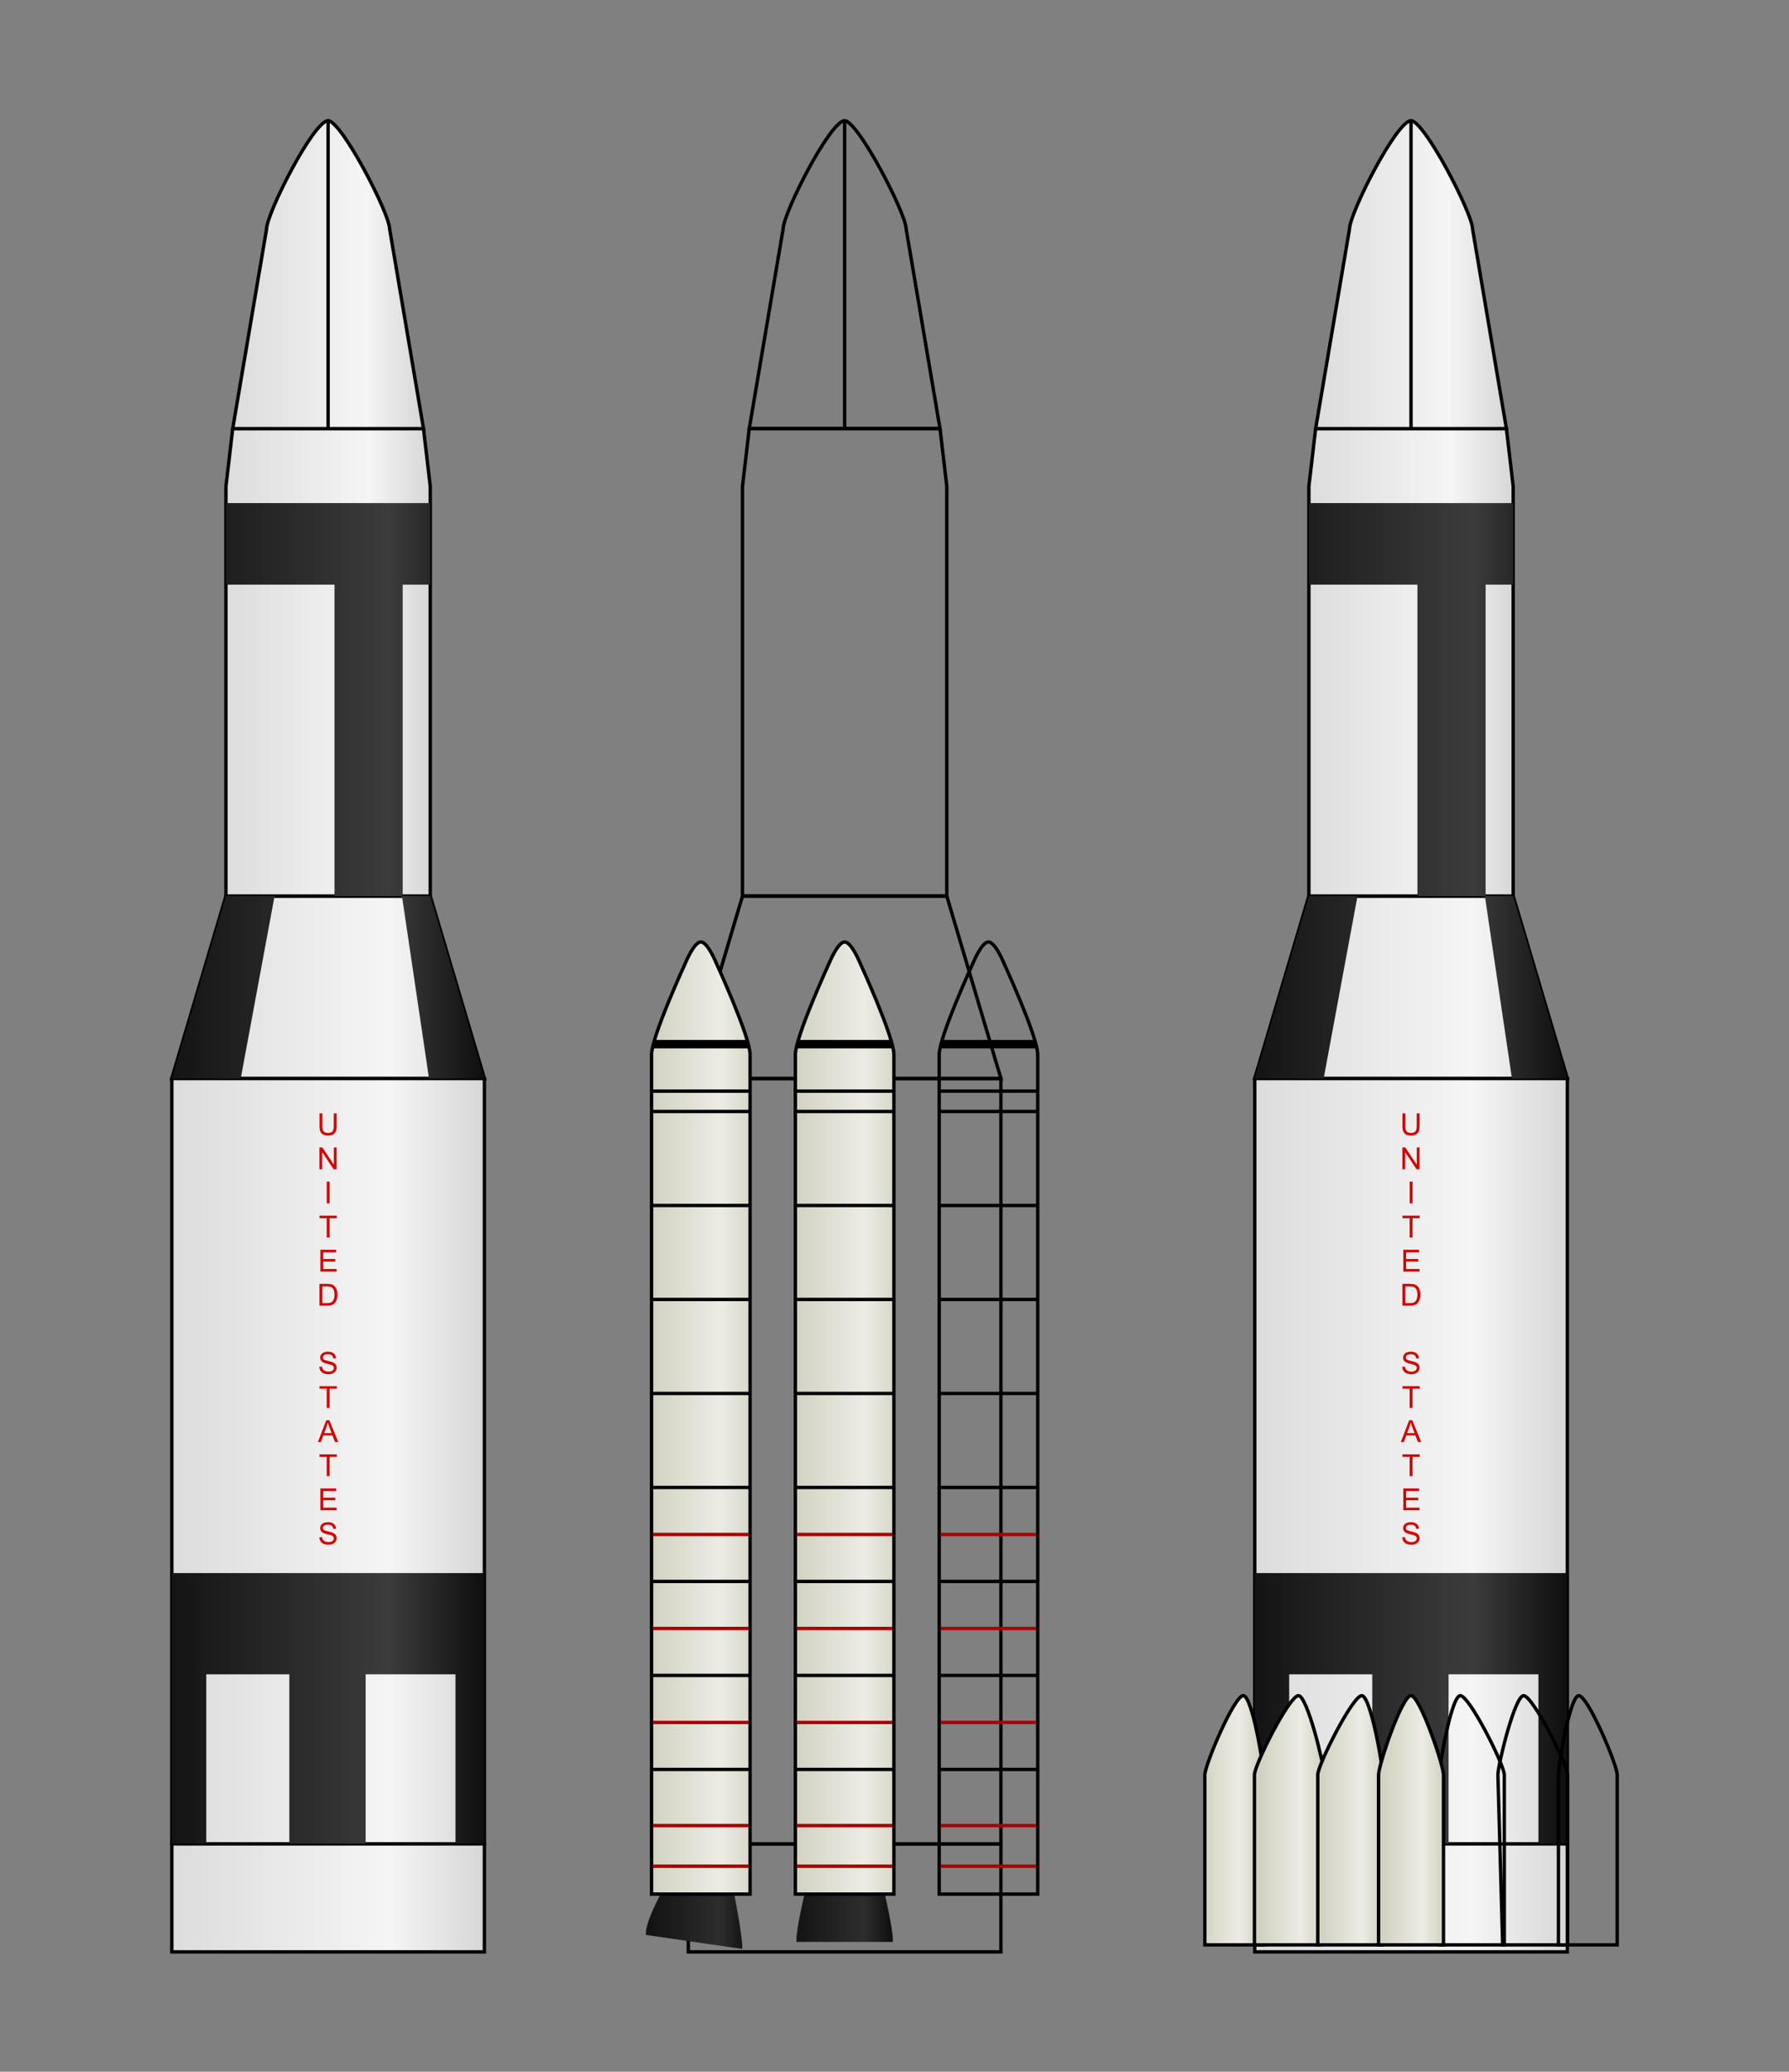 <?xml version="1.0" encoding="UTF-8" standalone="no"?>
<!-- Created with Inkscape (http://www.inkscape.org/) -->
<svg
   xmlns:dc="http://purl.org/dc/elements/1.1/"
   xmlns:cc="http://creativecommons.org/ns#"
   xmlns:rdf="http://www.w3.org/1999/02/22-rdf-syntax-ns#"
   xmlns:svg="http://www.w3.org/2000/svg"
   xmlns="http://www.w3.org/2000/svg"
   xmlns:xlink="http://www.w3.org/1999/xlink"
   xmlns:sodipodi="http://sodipodi.sourceforge.net/DTD/sodipodi-0.dtd"
   xmlns:inkscape="http://www.inkscape.org/namespaces/inkscape"
   width="528.587"
   height="612.026"
   id="svg2"
   sodipodi:version="0.32"
   inkscape:version="0.46"
   version="1.0"
   sodipodi:docname="SII.svg"
   inkscape:output_extension="org.inkscape.output.svg.inkscape">
  <rect width="100%" height="100%" fill="#808080" stroke="none"/>
  <defs
     id="defs4">
    <linearGradient
       id="linearGradient3535">
      <stop
         style="stop-color:#141414;stop-opacity:1;"
         offset="0"
         id="stop3537" />
      <stop
         id="stop3539"
         offset="0.695"
         style="stop-color:#2d2d2d;stop-opacity:1;" />
      <stop
         style="stop-color:#0e0e0e;stop-opacity:1;"
         offset="1"
         id="stop3541" />
    </linearGradient>
    <linearGradient
       id="linearGradient3438">
      <stop
         id="stop3440"
         offset="0"
         style="stop-color:#d1d2c1;stop-opacity:1;" />
      <stop
         style="stop-color:#ecece5;stop-opacity:1;"
         offset="0.695"
         id="stop3442" />
      <stop
         id="stop3444"
         offset="1"
         style="stop-color:#d6d7c8;stop-opacity:1;" />
    </linearGradient>
    <linearGradient
       id="linearGradient3243">
      <stop
         id="stop3245"
         offset="0"
         style="stop-color:#141414;stop-opacity:1;" />
      <stop
         style="stop-color:#3c3c3c;stop-opacity:1;"
         offset="0.695"
         id="stop3247" />
      <stop
         id="stop3249"
         offset="1"
         style="stop-color:#0e0e0e;stop-opacity:1;" />
    </linearGradient>
    <linearGradient
       id="linearGradient3225">
      <stop
         style="stop-color:#dcdcdc;stop-opacity:1;"
         offset="0"
         id="stop3227" />
      <stop
         id="stop3233"
         offset="0.695"
         style="stop-color:#f5f5f5;stop-opacity:1;" />
      <stop
         style="stop-color:#d6d6d6;stop-opacity:1;"
         offset="1"
         id="stop3229" />
    </linearGradient>
    <inkscape:perspective
       sodipodi:type="inkscape:persp3d"
       inkscape:vp_x="0 : 526.18109 : 1"
       inkscape:vp_y="0 : 1000 : 0"
       inkscape:vp_z="744.09448 : 526.18109 : 1"
       inkscape:persp3d-origin="372.04724 : 350.78739 : 1"
       id="perspective10" />
    <inkscape:perspective
       id="perspective2390"
       inkscape:persp3d-origin="372.04724 : 350.78739 : 1"
       inkscape:vp_z="744.09448 : 526.18109 : 1"
       inkscape:vp_y="0 : 1000 : 0"
       inkscape:vp_x="0 : 526.18109 : 1"
       sodipodi:type="inkscape:persp3d" />
    <inkscape:perspective
       id="perspective3417"
       inkscape:persp3d-origin="372.04724 : 350.78739 : 1"
       inkscape:vp_z="744.09448 : 526.18109 : 1"
       inkscape:vp_y="0 : 1000 : 0"
       inkscape:vp_x="0 : 526.18109 : 1"
       sodipodi:type="inkscape:persp3d" />
    <linearGradient
       inkscape:collect="always"
       xlink:href="#linearGradient3535"
       id="linearGradient3756"
       gradientUnits="userSpaceOnUse"
       x1="295.078"
       y1="784.987"
       x2="323.578"
       y2="784.987" />
    <linearGradient
       inkscape:collect="always"
       xlink:href="#linearGradient3535"
       id="linearGradient3758"
       gradientUnits="userSpaceOnUse"
       x1="295.078"
       y1="784.987"
       x2="323.578"
       y2="784.987" />
    <linearGradient
       inkscape:collect="always"
       xlink:href="#linearGradient3438"
       id="linearGradient3760"
       gradientUnits="userSpaceOnUse"
       x1="294.272"
       y1="637.472"
       x2="324.383"
       y2="637.472" />
    <linearGradient
       inkscape:collect="always"
       xlink:href="#linearGradient3225"
       id="linearGradient3904"
       gradientUnits="userSpaceOnUse"
       x1="62.635"
       y1="510.231"
       x2="156"
       y2="510.231" />
    <linearGradient
       inkscape:collect="always"
       xlink:href="#linearGradient3225"
       id="linearGradient3906"
       gradientUnits="userSpaceOnUse"
       x1="78.635"
       y1="414.231"
       x2="140"
       y2="414.231" />
    <linearGradient
       inkscape:collect="always"
       xlink:href="#linearGradient3225"
       id="linearGradient3908"
       gradientUnits="userSpaceOnUse"
       x1="80.635"
       y1="299.708"
       x2="138"
       y2="299.708" />
    <linearGradient
       inkscape:collect="always"
       xlink:href="#linearGradient3225"
       id="linearGradient3910"
       gradientUnits="userSpaceOnUse"
       x1="62.635"
       y1="650.231"
       x2="156"
       y2="650.231" />
    <linearGradient
       inkscape:collect="always"
       xlink:href="#linearGradient3225"
       id="linearGradient3912"
       gradientUnits="userSpaceOnUse"
       x1="62.635"
       y1="779.231"
       x2="156"
       y2="779.231" />
    <linearGradient
       inkscape:collect="always"
       xlink:href="#linearGradient3243"
       id="linearGradient3914"
       gradientUnits="userSpaceOnUse"
       x1="63.135"
       y1="723.231"
       x2="155.5"
       y2="723.231" />
    <linearGradient
       inkscape:collect="always"
       xlink:href="#linearGradient3243"
       id="linearGradient3916"
       gradientUnits="userSpaceOnUse"
       gradientTransform="translate(0,-226)"
       x1="63.135"
       y1="723.231"
       x2="155.5"
       y2="723.231" />
    <linearGradient
       inkscape:collect="always"
       xlink:href="#linearGradient3243"
       id="linearGradient3918"
       gradientUnits="userSpaceOnUse"
       gradientTransform="translate(0,-226)"
       x1="63.135"
       y1="723.231"
       x2="155.5"
       y2="723.231" />
    <linearGradient
       inkscape:collect="always"
       xlink:href="#linearGradient3243"
       id="linearGradient3920"
       gradientUnits="userSpaceOnUse"
       gradientTransform="translate(0,-280)"
       x1="63.135"
       y1="723.231"
       x2="155.5"
       y2="723.231" />
    <linearGradient
       inkscape:collect="always"
       xlink:href="#linearGradient3438"
       id="linearGradient3943"
       x1="366.75"
       y1="756.3"
       x2="383.75"
       y2="756.3"
       gradientUnits="userSpaceOnUse" />
    <linearGradient
       inkscape:collect="always"
       xlink:href="#linearGradient3438"
       id="linearGradient3947"
       gradientUnits="userSpaceOnUse"
       x1="366.75"
       y1="756.3"
       x2="383.75"
       y2="756.3"
       gradientTransform="translate(54.034,0)" />
    <linearGradient
       inkscape:collect="always"
       xlink:href="#linearGradient3438"
       id="linearGradient3951"
       gradientUnits="userSpaceOnUse"
       gradientTransform="translate(18.067,0)"
       x1="366.75"
       y1="756.3"
       x2="383.75"
       y2="756.3" />
    <linearGradient
       inkscape:collect="always"
       xlink:href="#linearGradient3438"
       id="linearGradient3955"
       gradientUnits="userSpaceOnUse"
       gradientTransform="translate(36.067,0)"
       x1="366.75"
       y1="756.3"
       x2="383.75"
       y2="756.3" />
    <linearGradient
       inkscape:collect="always"
       xlink:href="#linearGradient3438"
       id="linearGradient3959"
       gradientUnits="userSpaceOnUse"
       gradientTransform="translate(72.067,0)"
       x1="366.75"
       y1="756.3"
       x2="383.75"
       y2="756.3" />
    <linearGradient
       inkscape:collect="always"
       xlink:href="#linearGradient3438"
       id="linearGradient3963"
       gradientUnits="userSpaceOnUse"
       gradientTransform="translate(90.067,0)"
       x1="366.75"
       y1="756.3"
       x2="383.75"
       y2="756.3" />
    <linearGradient
       inkscape:collect="always"
       xlink:href="#linearGradient3438"
       id="linearGradient3967"
       gradientUnits="userSpaceOnUse"
       gradientTransform="translate(108.067,0)"
       x1="366.75"
       y1="756.3"
       x2="383.75"
       y2="756.3" />
    <linearGradient
       inkscape:collect="always"
       xlink:href="#linearGradient3438"
       id="linearGradient4150"
       gradientUnits="userSpaceOnUse"
       gradientTransform="translate(54.034,0)"
       x1="366.75"
       y1="756.3"
       x2="383.75"
       y2="756.3" />
    <linearGradient
       inkscape:collect="always"
       xlink:href="#linearGradient3438"
       id="linearGradient4164"
       gradientUnits="userSpaceOnUse"
       x1="366.75"
       y1="756.3"
       x2="383.75"
       y2="756.3" />
    <linearGradient
       inkscape:collect="always"
       xlink:href="#linearGradient3438"
       id="linearGradient4166"
       gradientUnits="userSpaceOnUse"
       gradientTransform="translate(18.067,0)"
       x1="366.75"
       y1="756.3"
       x2="383.75"
       y2="756.3" />
    <linearGradient
       inkscape:collect="always"
       xlink:href="#linearGradient3438"
       id="linearGradient4168"
       gradientUnits="userSpaceOnUse"
       gradientTransform="translate(36.067,0)"
       x1="366.75"
       y1="756.3"
       x2="383.75"
       y2="756.3" />
    <linearGradient
       inkscape:collect="always"
       xlink:href="#linearGradient3225"
       id="linearGradient4212"
       gradientUnits="userSpaceOnUse"
       x1="62.635"
       y1="510.231"
       x2="156"
       y2="510.231" />
    <linearGradient
       inkscape:collect="always"
       xlink:href="#linearGradient3225"
       id="linearGradient4214"
       gradientUnits="userSpaceOnUse"
       x1="78.635"
       y1="414.231"
       x2="140"
       y2="414.231" />
    <linearGradient
       inkscape:collect="always"
       xlink:href="#linearGradient3225"
       id="linearGradient4216"
       gradientUnits="userSpaceOnUse"
       x1="80.635"
       y1="299.708"
       x2="138"
       y2="299.708" />
    <linearGradient
       inkscape:collect="always"
       xlink:href="#linearGradient3225"
       id="linearGradient4218"
       gradientUnits="userSpaceOnUse"
       x1="62.635"
       y1="650.231"
       x2="156"
       y2="650.231" />
    <linearGradient
       inkscape:collect="always"
       xlink:href="#linearGradient3225"
       id="linearGradient4220"
       gradientUnits="userSpaceOnUse"
       x1="62.635"
       y1="779.231"
       x2="156"
       y2="779.231" />
    <linearGradient
       inkscape:collect="always"
       xlink:href="#linearGradient3243"
       id="linearGradient4222"
       gradientUnits="userSpaceOnUse"
       x1="63.135"
       y1="723.231"
       x2="155.5"
       y2="723.231" />
    <linearGradient
       inkscape:collect="always"
       xlink:href="#linearGradient3243"
       id="linearGradient4224"
       gradientUnits="userSpaceOnUse"
       gradientTransform="translate(0,-226)"
       x1="63.135"
       y1="723.231"
       x2="155.5"
       y2="723.231" />
    <linearGradient
       inkscape:collect="always"
       xlink:href="#linearGradient3243"
       id="linearGradient4226"
       gradientUnits="userSpaceOnUse"
       gradientTransform="translate(0,-226)"
       x1="63.135"
       y1="723.231"
       x2="155.5"
       y2="723.231" />
    <linearGradient
       inkscape:collect="always"
       xlink:href="#linearGradient3243"
       id="linearGradient4228"
       gradientUnits="userSpaceOnUse"
       gradientTransform="translate(0,-280)"
       x1="63.135"
       y1="723.231"
       x2="155.5"
       y2="723.231" />
    <linearGradient
       inkscape:collect="always"
       xlink:href="#linearGradient3438"
       id="linearGradient4236"
       gradientUnits="userSpaceOnUse"
       gradientTransform="translate(54.034,0)"
       x1="366.75"
       y1="756.3"
       x2="383.75"
       y2="756.3" />
    <linearGradient
       inkscape:collect="always"
       xlink:href="#linearGradient3225"
       id="linearGradient4250"
       gradientUnits="userSpaceOnUse"
       x1="62.635"
       y1="510.231"
       x2="156"
       y2="510.231" />
    <linearGradient
       inkscape:collect="always"
       xlink:href="#linearGradient3225"
       id="linearGradient4252"
       gradientUnits="userSpaceOnUse"
       x1="78.635"
       y1="414.231"
       x2="140"
       y2="414.231" />
    <linearGradient
       inkscape:collect="always"
       xlink:href="#linearGradient3225"
       id="linearGradient4254"
       gradientUnits="userSpaceOnUse"
       x1="80.635"
       y1="299.708"
       x2="138"
       y2="299.708" />
    <linearGradient
       inkscape:collect="always"
       xlink:href="#linearGradient3225"
       id="linearGradient4256"
       gradientUnits="userSpaceOnUse"
       x1="62.635"
       y1="650.231"
       x2="156"
       y2="650.231" />
    <linearGradient
       inkscape:collect="always"
       xlink:href="#linearGradient3225"
       id="linearGradient4258"
       gradientUnits="userSpaceOnUse"
       x1="62.635"
       y1="779.231"
       x2="156"
       y2="779.231" />
    <linearGradient
       inkscape:collect="always"
       xlink:href="#linearGradient3243"
       id="linearGradient4260"
       gradientUnits="userSpaceOnUse"
       x1="63.135"
       y1="723.231"
       x2="155.5"
       y2="723.231" />
    <linearGradient
       inkscape:collect="always"
       xlink:href="#linearGradient3243"
       id="linearGradient4262"
       gradientUnits="userSpaceOnUse"
       gradientTransform="translate(0,-226)"
       x1="63.135"
       y1="723.231"
       x2="155.5"
       y2="723.231" />
    <linearGradient
       inkscape:collect="always"
       xlink:href="#linearGradient3243"
       id="linearGradient4264"
       gradientUnits="userSpaceOnUse"
       gradientTransform="translate(0,-226)"
       x1="63.135"
       y1="723.231"
       x2="155.5"
       y2="723.231" />
    <linearGradient
       inkscape:collect="always"
       xlink:href="#linearGradient3243"
       id="linearGradient4266"
       gradientUnits="userSpaceOnUse"
       gradientTransform="translate(0,-280)"
       x1="63.135"
       y1="723.231"
       x2="155.5"
       y2="723.231" />
    <linearGradient
       inkscape:collect="always"
       xlink:href="#linearGradient3535"
       id="linearGradient4268"
       gradientUnits="userSpaceOnUse"
       x1="295.078"
       y1="784.987"
       x2="323.578"
       y2="784.987" />
    <linearGradient
       inkscape:collect="always"
       xlink:href="#linearGradient3535"
       id="linearGradient4270"
       gradientUnits="userSpaceOnUse"
       x1="295.078"
       y1="784.987"
       x2="323.578"
       y2="784.987" />
    <linearGradient
       inkscape:collect="always"
       xlink:href="#linearGradient3438"
       id="linearGradient4272"
       gradientUnits="userSpaceOnUse"
       x1="294.272"
       y1="637.472"
       x2="324.383"
       y2="637.472" />
    <linearGradient
       inkscape:collect="always"
       xlink:href="#linearGradient3438"
       id="linearGradient4274"
       gradientUnits="userSpaceOnUse"
       x1="366.75"
       y1="756.3"
       x2="383.75"
       y2="756.3" />
    <linearGradient
       inkscape:collect="always"
       xlink:href="#linearGradient3438"
       id="linearGradient4276"
       gradientUnits="userSpaceOnUse"
       gradientTransform="translate(18.067,0)"
       x1="366.75"
       y1="756.3"
       x2="383.75"
       y2="756.3" />
    <linearGradient
       inkscape:collect="always"
       xlink:href="#linearGradient3438"
       id="linearGradient4278"
       gradientUnits="userSpaceOnUse"
       gradientTransform="translate(36.067,0)"
       x1="366.75"
       y1="756.3"
       x2="383.75"
       y2="756.3" />
    <linearGradient
       inkscape:collect="always"
       xlink:href="#linearGradient3535"
       id="linearGradient4397"
       gradientUnits="userSpaceOnUse"
       x1="295.078"
       y1="784.987"
       x2="323.578"
       y2="784.987" />
    <linearGradient
       inkscape:collect="always"
       xlink:href="#linearGradient3535"
       id="linearGradient4399"
       gradientUnits="userSpaceOnUse"
       x1="295.078"
       y1="784.987"
       x2="323.578"
       y2="784.987" />
    <linearGradient
       inkscape:collect="always"
       xlink:href="#linearGradient3438"
       id="linearGradient4401"
       gradientUnits="userSpaceOnUse"
       x1="294.272"
       y1="637.472"
       x2="324.383"
       y2="637.472" />
    <linearGradient
       inkscape:collect="always"
       xlink:href="#linearGradient3225"
       id="linearGradient4409"
       gradientUnits="userSpaceOnUse"
       x1="62.635"
       y1="510.231"
       x2="156"
       y2="510.231" />
    <linearGradient
       inkscape:collect="always"
       xlink:href="#linearGradient3225"
       id="linearGradient4411"
       gradientUnits="userSpaceOnUse"
       x1="78.635"
       y1="414.231"
       x2="140"
       y2="414.231" />
    <linearGradient
       inkscape:collect="always"
       xlink:href="#linearGradient3225"
       id="linearGradient4413"
       gradientUnits="userSpaceOnUse"
       x1="80.635"
       y1="299.708"
       x2="138"
       y2="299.708" />
    <linearGradient
       inkscape:collect="always"
       xlink:href="#linearGradient3225"
       id="linearGradient4415"
       gradientUnits="userSpaceOnUse"
       x1="62.635"
       y1="650.231"
       x2="156"
       y2="650.231" />
    <linearGradient
       inkscape:collect="always"
       xlink:href="#linearGradient3225"
       id="linearGradient4417"
       gradientUnits="userSpaceOnUse"
       x1="62.635"
       y1="779.231"
       x2="156"
       y2="779.231" />
    <linearGradient
       inkscape:collect="always"
       xlink:href="#linearGradient3243"
       id="linearGradient4419"
       gradientUnits="userSpaceOnUse"
       x1="63.135"
       y1="723.231"
       x2="155.5"
       y2="723.231" />
    <linearGradient
       inkscape:collect="always"
       xlink:href="#linearGradient3243"
       id="linearGradient4421"
       gradientUnits="userSpaceOnUse"
       gradientTransform="translate(0,-226)"
       x1="63.135"
       y1="723.231"
       x2="155.5"
       y2="723.231" />
    <linearGradient
       inkscape:collect="always"
       xlink:href="#linearGradient3243"
       id="linearGradient4423"
       gradientUnits="userSpaceOnUse"
       gradientTransform="translate(0,-226)"
       x1="63.135"
       y1="723.231"
       x2="155.5"
       y2="723.231" />
    <linearGradient
       inkscape:collect="always"
       xlink:href="#linearGradient3243"
       id="linearGradient4425"
       gradientUnits="userSpaceOnUse"
       gradientTransform="translate(0,-280)"
       x1="63.135"
       y1="723.231"
       x2="155.5"
       y2="723.231" />
    <linearGradient
       inkscape:collect="always"
       xlink:href="#linearGradient3438"
       id="linearGradient4433"
       gradientUnits="userSpaceOnUse"
       gradientTransform="translate(54.034,0)"
       x1="366.75"
       y1="756.3"
       x2="383.75"
       y2="756.3" />
    <linearGradient
       inkscape:collect="always"
       xlink:href="#linearGradient3225"
       id="linearGradient4465"
       gradientUnits="userSpaceOnUse"
       x1="62.635"
       y1="510.231"
       x2="156"
       y2="510.231" />
    <linearGradient
       inkscape:collect="always"
       xlink:href="#linearGradient3225"
       id="linearGradient4467"
       gradientUnits="userSpaceOnUse"
       x1="78.635"
       y1="414.231"
       x2="140"
       y2="414.231" />
    <linearGradient
       inkscape:collect="always"
       xlink:href="#linearGradient3225"
       id="linearGradient4469"
       gradientUnits="userSpaceOnUse"
       x1="80.635"
       y1="299.708"
       x2="138"
       y2="299.708" />
    <linearGradient
       inkscape:collect="always"
       xlink:href="#linearGradient3225"
       id="linearGradient4471"
       gradientUnits="userSpaceOnUse"
       x1="62.635"
       y1="650.231"
       x2="156"
       y2="650.231" />
    <linearGradient
       inkscape:collect="always"
       xlink:href="#linearGradient3225"
       id="linearGradient4473"
       gradientUnits="userSpaceOnUse"
       x1="62.635"
       y1="779.231"
       x2="156"
       y2="779.231" />
    <linearGradient
       inkscape:collect="always"
       xlink:href="#linearGradient3243"
       id="linearGradient4475"
       gradientUnits="userSpaceOnUse"
       x1="63.135"
       y1="723.231"
       x2="155.5"
       y2="723.231" />
    <linearGradient
       inkscape:collect="always"
       xlink:href="#linearGradient3243"
       id="linearGradient4477"
       gradientUnits="userSpaceOnUse"
       gradientTransform="translate(0,-226)"
       x1="63.135"
       y1="723.231"
       x2="155.5"
       y2="723.231" />
    <linearGradient
       inkscape:collect="always"
       xlink:href="#linearGradient3243"
       id="linearGradient4479"
       gradientUnits="userSpaceOnUse"
       gradientTransform="translate(0,-226)"
       x1="63.135"
       y1="723.231"
       x2="155.5"
       y2="723.231" />
    <linearGradient
       inkscape:collect="always"
       xlink:href="#linearGradient3243"
       id="linearGradient4481"
       gradientUnits="userSpaceOnUse"
       gradientTransform="translate(0,-280)"
       x1="63.135"
       y1="723.231"
       x2="155.5"
       y2="723.231" />
    <linearGradient
       inkscape:collect="always"
       xlink:href="#linearGradient3535"
       id="linearGradient4483"
       gradientUnits="userSpaceOnUse"
       x1="295.078"
       y1="784.987"
       x2="323.578"
       y2="784.987" />
    <linearGradient
       inkscape:collect="always"
       xlink:href="#linearGradient3535"
       id="linearGradient4485"
       gradientUnits="userSpaceOnUse"
       x1="295.078"
       y1="784.987"
       x2="323.578"
       y2="784.987" />
    <linearGradient
       inkscape:collect="always"
       xlink:href="#linearGradient3438"
       id="linearGradient4487"
       gradientUnits="userSpaceOnUse"
       x1="294.272"
       y1="637.472"
       x2="324.383"
       y2="637.472" />
    <linearGradient
       inkscape:collect="always"
       xlink:href="#linearGradient3438"
       id="linearGradient4489"
       gradientUnits="userSpaceOnUse"
       x1="366.75"
       y1="756.3"
       x2="383.75"
       y2="756.3" />
    <linearGradient
       inkscape:collect="always"
       xlink:href="#linearGradient3438"
       id="linearGradient4491"
       gradientUnits="userSpaceOnUse"
       gradientTransform="translate(18.067,0)"
       x1="366.75"
       y1="756.3"
       x2="383.75"
       y2="756.3" />
    <linearGradient
       inkscape:collect="always"
       xlink:href="#linearGradient3438"
       id="linearGradient4493"
       gradientUnits="userSpaceOnUse"
       gradientTransform="translate(36.067,0)"
       x1="366.75"
       y1="756.3"
       x2="383.75"
       y2="756.3" />
  </defs>
  <sodipodi:namedview
     id="base"
     pagecolor="#ffffff"
     bordercolor="#666666"
     borderopacity="1.0"
     gridtolerance="10000"
     guidetolerance="10"
     objecttolerance="10"
     inkscape:pageopacity="0.0"
     inkscape:pageshadow="2"
     inkscape:zoom="0.70710678"
     inkscape:cx="367.49542"
     inkscape:cy="560.38531"
     inkscape:document-units="px"
     inkscape:current-layer="layer1"
     showgrid="false"
     inkscape:window-width="1280"
     inkscape:window-height="998"
     inkscape:window-x="-4"
     inkscape:window-y="-4"
     showguides="true"
     inkscape:guide-bbox="true" />
  <g
     inkscape:label="Layer 1"
     inkscape:groupmode="layer"
     id="layer1"
     transform="translate(-10.064,-225.211)">
    <g
       id="g4282"
       transform="translate(-2.31,6.648)">
      <g
         transform="translate(-1.0715332e-6,0)"
         id="g3384">
        <path
           id="path2405"
           style="opacity:1;fill:url(#linearGradient4465);fill-opacity:1;fill-rule:nonzero;stroke:#000000;stroke-width:1;stroke-linecap:butt;stroke-linejoin:miter;marker:none;marker-start:none;marker-mid:none;marker-end:none;stroke-miterlimit:4;stroke-dasharray:none;stroke-dashoffset:0;stroke-opacity:1;visibility:visible;display:inline;overflow:visible;enable-background:accumulate"
           d="M 79.135,483.278 L 139.5,483.278 L 155.5,537.184 L 63.135,537.184 L 79.135,483.278 z"
           sodipodi:nodetypes="ccccc" />
        <path
           sodipodi:nodetypes="ccccccc"
           d="M 79.135,483.278 L 139.5,483.278 L 139.5,362.231 L 137.5,345.184 L 81.135,345.184 L 79.135,362.231 L 79.135,483.278 z"
           style="opacity:1;fill:url(#linearGradient4467);fill-opacity:1;fill-rule:nonzero;stroke:#000000;stroke-width:1;stroke-linecap:butt;stroke-linejoin:miter;marker:none;marker-start:none;marker-mid:none;marker-end:none;stroke-miterlimit:4;stroke-dasharray:none;stroke-dashoffset:0;stroke-opacity:1;visibility:visible;display:inline;overflow:visible;enable-background:accumulate"
           id="path2407" />
        <path
           id="path2431"
           style="opacity:1;fill:url(#linearGradient4469);fill-opacity:1;fill-rule:nonzero;stroke:#000000;stroke-width:1;stroke-linecap:butt;stroke-linejoin:miter;marker:none;marker-start:none;marker-mid:none;marker-end:none;stroke-miterlimit:4;stroke-dasharray:none;stroke-dashoffset:0;stroke-opacity:1;visibility:visible;display:inline;overflow:visible;enable-background:accumulate"
           d="M 127.5,286.231 L 137.5,345.184 L 81.135,345.184 L 91.135,286.231 C 91.135,281.634 105.043,254.231 109.317,254.231 C 113.234,254.231 127.5,281.648 127.5,286.231 z"
           sodipodi:nodetypes="cccczc" />
        <path
           id="path2437"
           style="opacity:1;fill:url(#linearGradient4471);fill-opacity:1;fill-rule:nonzero;stroke:#000000;stroke-width:1;stroke-linecap:butt;stroke-linejoin:miter;marker:none;marker-start:none;marker-mid:none;marker-end:none;stroke-miterlimit:4;stroke-dasharray:none;stroke-dashoffset:0;stroke-opacity:1;visibility:visible;display:inline;overflow:visible;enable-background:accumulate"
           d="M 63.135,763.278 L 155.5,763.278 L 155.5,537.184 L 63.135,537.184 L 63.135,763.278 z"
           sodipodi:nodetypes="ccccc" />
        <path
           sodipodi:nodetypes="ccccc"
           d="M 63.135,763.278 L 155.5,763.278 L 155.5,795.184 L 63.135,795.184 L 63.135,763.278 z"
           style="opacity:1;fill:url(#linearGradient4473);fill-opacity:1;fill-rule:nonzero;stroke:#000000;stroke-width:1;stroke-linecap:butt;stroke-linejoin:miter;marker:none;marker-start:none;marker-mid:none;marker-end:none;stroke-miterlimit:4;stroke-dasharray:none;stroke-dashoffset:0;stroke-opacity:1;visibility:visible;display:inline;overflow:visible;enable-background:accumulate"
           id="path2439" />
        <path
           id="path2443"
           style="opacity:1;fill:url(#linearGradient4475);fill-opacity:1;fill-rule:nonzero;stroke:none;stroke-width:0;stroke-linecap:butt;stroke-linejoin:miter;marker:none;marker-start:none;marker-mid:none;marker-end:none;stroke-miterlimit:4;stroke-dasharray:none;stroke-dashoffset:0;stroke-opacity:0.733;visibility:visible;display:inline;overflow:visible;enable-background:accumulate"
           d="M 63.135,683.278 L 155.5,683.278 L 155.5,763.184 L 146.954,763.184 L 146.954,713.184 L 120.409,713.184 L 120.409,763.184 L 97.863,763.184 L 97.863,713.184 L 73.317,713.184 L 73.317,763.184 L 63.135,763.184 L 63.135,683.278 z"
           sodipodi:nodetypes="ccccccccccccc" />
        <path
           style="opacity:1;fill:none;fill-opacity:0.703;fill-rule:nonzero;stroke:#000000;stroke-width:1;stroke-linecap:butt;stroke-linejoin:miter;marker:none;marker-start:none;marker-mid:none;marker-end:none;stroke-miterlimit:4;stroke-dasharray:none;stroke-dashoffset:0;stroke-opacity:1;visibility:visible;display:inline;overflow:visible;enable-background:accumulate"
           d="M 109.317,253.969 L 109.317,345.219"
           id="path3275" />
        <path
           sodipodi:nodetypes="ccccc"
           d="M 131.135,483.278 L 139.5,483.278 L 155.5,537.184 L 139.135,537.184 L 131.135,483.278 z"
           style="opacity:1;fill:url(#linearGradient4477);fill-opacity:1;fill-rule:nonzero;stroke:none;stroke-width:0;stroke-linecap:butt;stroke-linejoin:miter;marker:none;marker-start:none;marker-mid:none;marker-end:none;stroke-miterlimit:4;stroke-dasharray:none;stroke-dashoffset:0;stroke-opacity:0.733;visibility:visible;display:inline;overflow:visible;enable-background:accumulate"
           id="path3277" />
        <path
           id="path3281"
           style="opacity:1;fill:url(#linearGradient4479);fill-opacity:1;fill-rule:nonzero;stroke:none;stroke-width:0;stroke-linecap:butt;stroke-linejoin:miter;marker:none;marker-start:none;marker-mid:none;marker-end:none;stroke-miterlimit:4;stroke-dasharray:none;stroke-dashoffset:0;stroke-opacity:0.733;visibility:visible;display:inline;overflow:visible;enable-background:accumulate"
           d="M 79.135,483.278 L 93.5,483.278 L 83.5,537.184 L 63.135,537.184 L 79.135,483.278 z"
           sodipodi:nodetypes="ccccc" />
        <path
           sodipodi:nodetypes="ccccccccc"
           d="M 79.135,391.278 L 111.208,391.278 L 111.208,483.278 L 131.354,483.278 L 131.354,391.278 L 139.5,391.278 L 139.5,367.184 L 79.135,367.184 L 79.135,391.278 z"
           style="opacity:1;fill:url(#linearGradient4481);fill-opacity:1;fill-rule:nonzero;stroke:none;stroke-width:0;stroke-linecap:butt;stroke-linejoin:miter;marker:none;marker-start:none;marker-mid:none;marker-end:none;stroke-miterlimit:4;stroke-dasharray:none;stroke-dashoffset:0;stroke-opacity:0.733;visibility:visible;display:inline;overflow:visible;enable-background:accumulate"
           id="path3285" />
        <path
           style="font-size:9px;font-style:normal;font-weight:normal;writing-mode:tb-rl;fill:#d40000;fill-opacity:1;stroke:none;stroke-width:1px;stroke-linecap:butt;stroke-linejoin:miter;stroke-opacity:1;font-family:Arial;-inkscape-font-specification:Arial"
           d="M 106.72,672.716 L 107.524,672.646 C 107.562,672.968 107.651,673.233 107.79,673.439 C 107.929,673.646 108.145,673.813 108.438,673.94 C 108.731,674.068 109.061,674.131 109.427,674.131 C 109.752,674.131 110.039,674.083 110.288,673.986 C 110.537,673.89 110.723,673.757 110.844,673.588 C 110.966,673.42 111.027,673.236 111.027,673.037 C 111.027,672.835 110.968,672.658 110.851,672.507 C 110.734,672.357 110.54,672.23 110.271,672.127 C 110.098,672.06 109.716,671.955 109.124,671.813 C 108.532,671.671 108.118,671.537 107.88,671.411 C 107.573,671.25 107.343,671.05 107.193,670.811 C 107.042,670.572 106.966,670.305 106.966,670.009 C 106.966,669.684 107.058,669.38 107.243,669.097 C 107.428,668.815 107.697,668.6 108.052,668.453 C 108.406,668.307 108.8,668.234 109.234,668.234 C 109.711,668.234 110.132,668.311 110.497,668.464 C 110.862,668.618 111.142,668.845 111.339,669.143 C 111.535,669.442 111.641,669.781 111.655,670.159 L 110.838,670.22 C 110.794,669.813 110.645,669.505 110.392,669.297 C 110.138,669.089 109.764,668.985 109.269,668.985 C 108.753,668.985 108.378,669.08 108.142,669.269 C 107.906,669.458 107.788,669.685 107.788,669.952 C 107.788,670.183 107.871,670.374 108.038,670.523 C 108.203,670.673 108.631,670.826 109.324,670.983 C 110.017,671.139 110.492,671.276 110.75,671.393 C 111.125,671.566 111.402,671.785 111.58,672.05 C 111.759,672.316 111.849,672.621 111.849,672.967 C 111.849,673.309 111.75,673.632 111.554,673.936 C 111.358,674.239 111.076,674.475 110.708,674.643 C 110.34,674.812 109.927,674.896 109.467,674.896 C 108.884,674.896 108.395,674.811 108.001,674.641 C 107.607,674.471 107.298,674.215 107.074,673.874 C 106.85,673.533 106.732,673.147 106.72,672.716 L 106.72,672.716 z"
           id="path3336"
           sodipodi:nodetypes="ccsssssssssssssssssccsssssssssssssscc" />
        <path
           id="path3338"
           d="M 107.028,664.714 L 107.028,658.271 L 111.686,658.271 L 111.686,659.032 L 107.88,659.032 L 107.88,661.005 L 111.444,661.005 L 111.444,661.761 L 107.88,661.761 L 107.88,663.953 L 111.835,663.953 L 111.835,664.714 L 107.028,664.714 z"
           style="font-size:9px;font-style:normal;font-weight:normal;writing-mode:tb-rl;fill:#d40000;fill-opacity:1;stroke:none;stroke-width:1px;stroke-linecap:butt;stroke-linejoin:miter;stroke-opacity:1;font-family:Arial;-inkscape-font-specification:Arial"
           sodipodi:nodetypes="ccccccccccccc" />
        <path
           style="font-size:9px;font-style:normal;font-weight:normal;writing-mode:tb-rl;fill:#d40000;fill-opacity:1;stroke:none;stroke-width:1px;stroke-linecap:butt;stroke-linejoin:miter;stroke-opacity:1;font-family:Arial;-inkscape-font-specification:Arial"
           d="M 108.904,654.641 L 108.904,648.959 L 106.782,648.959 L 106.782,648.199 L 111.888,648.199 L 111.888,648.959 L 109.757,648.959 L 109.757,654.641 L 108.904,654.641 z"
           id="path3340"
           sodipodi:nodetypes="ccccccccc" />
        <path
           id="path3342"
           d="M 106.303,644.569 L 108.777,638.127 L 109.695,638.127 L 112.332,644.569 L 111.361,644.569 L 110.609,642.618 L 107.915,642.618 L 107.208,644.569 L 106.303,644.569 z M 108.162,641.924 L 110.346,641.924 L 109.673,640.14 C 109.468,639.598 109.316,639.152 109.216,638.804 C 109.134,639.217 109.018,639.627 108.869,640.034 L 108.162,641.924 z"
           style="font-size:9px;font-style:normal;font-weight:normal;writing-mode:tb-rl;fill:#d40000;fill-opacity:1;stroke:none;stroke-width:1px;stroke-linecap:butt;stroke-linejoin:miter;stroke-opacity:1;font-family:Arial;-inkscape-font-specification:Arial"
           sodipodi:nodetypes="ccccccccccccccc" />
        <path
           style="font-size:9px;font-style:normal;font-weight:normal;writing-mode:tb-rl;fill:#d40000;fill-opacity:1;stroke:none;stroke-width:1px;stroke-linecap:butt;stroke-linejoin:miter;stroke-opacity:1;font-family:Arial;-inkscape-font-specification:Arial"
           d="M 108.904,634.497 L 108.904,628.815 L 106.782,628.815 L 106.782,628.055 L 111.888,628.055 L 111.888,628.815 L 109.757,628.815 L 109.757,634.497 L 108.904,634.497 z"
           id="path3344"
           sodipodi:nodetypes="ccccccccc" />
        <path
           id="path3346"
           d="M 106.72,622.355 L 107.524,622.285 C 107.562,622.607 107.651,622.871 107.79,623.078 C 107.929,623.284 108.145,623.451 108.438,623.579 C 108.731,623.706 109.061,623.77 109.427,623.77 C 109.752,623.77 110.039,623.722 110.288,623.625 C 110.537,623.528 110.723,623.396 110.844,623.227 C 110.966,623.059 111.027,622.875 111.027,622.676 C 111.027,622.474 110.968,622.297 110.851,622.146 C 110.734,621.995 110.54,621.869 110.271,621.766 C 110.098,621.699 109.716,621.594 109.124,621.452 C 108.532,621.31 108.118,621.176 107.88,621.05 C 107.573,620.889 107.343,620.689 107.193,620.45 C 107.042,620.211 106.966,619.944 106.966,619.648 C 106.966,619.323 107.058,619.019 107.243,618.736 C 107.428,618.453 107.697,618.239 108.052,618.092 C 108.406,617.946 108.8,617.872 109.234,617.872 C 109.711,617.872 110.132,617.949 110.497,618.103 C 110.862,618.257 111.142,618.483 111.339,618.782 C 111.535,619.081 111.641,619.419 111.655,619.797 L 110.838,619.859 C 110.794,619.452 110.645,619.144 110.392,618.936 C 110.138,618.728 109.764,618.624 109.269,618.624 C 108.753,618.624 108.378,618.718 108.142,618.907 C 107.906,619.096 107.788,619.324 107.788,619.591 C 107.788,619.822 107.871,620.013 108.038,620.162 C 108.203,620.311 108.631,620.464 109.324,620.621 C 110.017,620.778 110.492,620.915 110.75,621.032 C 111.125,621.205 111.402,621.424 111.58,621.689 C 111.759,621.954 111.849,622.26 111.849,622.605 C 111.849,622.948 111.75,623.271 111.554,623.574 C 111.358,623.878 111.076,624.113 110.708,624.282 C 110.34,624.45 109.927,624.535 109.467,624.535 C 108.884,624.535 108.395,624.45 108.001,624.28 C 107.607,624.11 107.298,623.854 107.074,623.513 C 106.85,623.172 106.732,622.786 106.72,622.355 L 106.72,622.355 z"
           style="font-size:9px;font-style:normal;font-weight:normal;writing-mode:tb-rl;fill:#d40000;fill-opacity:1;stroke:none;stroke-width:1px;stroke-linecap:butt;stroke-linejoin:miter;stroke-opacity:1;font-family:Arial;-inkscape-font-specification:Arial"
           sodipodi:nodetypes="ccsssssssssssssssssccsssssssssssssscc" />
        <path
           style="font-size:9px;font-style:normal;font-weight:normal;writing-mode:tb-rl;fill:#d40000;fill-opacity:1;stroke:none;stroke-width:1px;stroke-linecap:butt;stroke-linejoin:miter;stroke-opacity:1;font-family:Arial;-inkscape-font-specification:Arial"
           d="M 106.764,604.28 L 106.764,597.838 L 108.983,597.838 C 109.484,597.838 109.867,597.869 110.13,597.93 C 110.499,598.015 110.814,598.169 111.075,598.391 C 111.415,598.679 111.669,599.046 111.838,599.492 C 112.006,599.939 112.09,600.45 112.09,601.024 C 112.09,601.513 112.033,601.947 111.919,602.325 C 111.805,602.703 111.658,603.015 111.479,603.263 C 111.301,603.51 111.105,603.705 110.893,603.847 C 110.68,603.989 110.424,604.097 110.124,604.17 C 109.823,604.244 109.478,604.28 109.089,604.28 L 106.764,604.28 z M 107.617,603.52 L 108.992,603.52 C 109.417,603.52 109.75,603.48 109.992,603.401 C 110.234,603.322 110.426,603.211 110.57,603.067 C 110.772,602.865 110.929,602.593 111.042,602.252 C 111.155,601.911 111.211,601.497 111.211,601.011 C 111.211,600.337 111.101,599.819 110.88,599.457 C 110.658,599.095 110.39,598.853 110.073,598.73 C 109.845,598.642 109.477,598.598 108.97,598.598 L 107.617,598.598 L 107.617,603.52 z"
           id="path3348"
           sodipodi:nodetypes="cccssssssssccccssssssccc" />
        <path
           id="path3350"
           d="M 107.028,594.208 L 107.028,587.765 L 111.686,587.765 L 111.686,588.526 L 107.88,588.526 L 107.88,590.499 L 111.444,590.499 L 111.444,591.255 L 107.88,591.255 L 107.88,593.448 L 111.835,593.448 L 111.835,594.208 L 107.028,594.208 z"
           style="font-size:9px;font-style:normal;font-weight:normal;writing-mode:tb-rl;fill:#d40000;fill-opacity:1;stroke:none;stroke-width:1px;stroke-linecap:butt;stroke-linejoin:miter;stroke-opacity:1;font-family:Arial;-inkscape-font-specification:Arial"
           sodipodi:nodetypes="ccccccccccccc" />
        <path
           style="font-size:9px;font-style:normal;font-weight:normal;writing-mode:tb-rl;fill:#d40000;fill-opacity:1;stroke:none;stroke-width:1px;stroke-linecap:butt;stroke-linejoin:miter;stroke-opacity:1;font-family:Arial;-inkscape-font-specification:Arial"
           d="M 108.904,584.136 L 108.904,578.453 L 106.782,578.453 L 106.782,577.693 L 111.888,577.693 L 111.888,578.453 L 109.757,578.453 L 109.757,584.136 L 108.904,584.136 z"
           id="path3352"
           sodipodi:nodetypes="ccccccccc" />
        <path
           id="path3354"
           d="M 108.913,574.063 L 108.913,567.621 L 109.766,567.621 L 109.766,574.063 L 108.913,574.063 z"
           style="font-size:9px;font-style:normal;font-weight:normal;writing-mode:tb-rl;fill:#d40000;fill-opacity:1;stroke:none;stroke-width:1px;stroke-linecap:butt;stroke-linejoin:miter;stroke-opacity:1;font-family:Arial;-inkscape-font-specification:Arial"
           sodipodi:nodetypes="ccccc" />
        <path
           style="font-size:9px;font-style:normal;font-weight:normal;writing-mode:tb-rl;fill:#d40000;fill-opacity:1;stroke:none;stroke-width:1px;stroke-linecap:butt;stroke-linejoin:miter;stroke-opacity:1;font-family:Arial;-inkscape-font-specification:Arial"
           d="M 106.755,563.991 L 106.755,557.549 L 107.63,557.549 L 111.014,562.607 L 111.014,557.549 L 111.831,557.549 L 111.831,563.991 L 110.956,563.991 L 107.573,558.929 L 107.573,563.991 L 106.755,563.991 z"
           id="path3356"
           sodipodi:nodetypes="ccccccccccc" />
        <path
           id="path3358"
           d="M 110.992,547.476 L 111.844,547.476 L 111.844,551.199 C 111.844,551.846 111.771,552.36 111.624,552.741 C 111.478,553.122 111.214,553.432 110.831,553.671 C 110.449,553.909 109.947,554.029 109.326,554.029 C 108.723,554.029 108.229,553.925 107.845,553.717 C 107.461,553.509 107.187,553.208 107.023,552.814 C 106.859,552.42 106.777,551.881 106.777,551.199 L 106.777,547.476 L 107.63,547.476 L 107.63,551.194 C 107.63,551.754 107.682,552.166 107.786,552.431 C 107.89,552.696 108.069,552.901 108.322,553.044 C 108.575,553.188 108.885,553.26 109.251,553.26 C 109.878,553.26 110.325,553.118 110.592,552.833 C 110.858,552.549 110.992,552.003 110.992,551.194 L 110.992,547.476 z"
           style="font-size:9px;font-style:normal;font-weight:normal;writing-mode:tb-rl;fill:#d40000;fill-opacity:1;stroke:none;stroke-width:1px;stroke-linecap:butt;stroke-linejoin:miter;stroke-opacity:1;font-family:Arial;-inkscape-font-specification:Arial"
           sodipodi:nodetypes="cccsssssccccsssscc" />
      </g>
      <g
         transform="translate(-7.876,0)"
         id="g3658">
        <g
           id="g3716">
          <use
             x="0"
             y="0"
             xlink:href="#g3384"
             id="use3408"
             width="744.094"
             height="1052.362"
             transform="translate(160.492,0)" />
          <g
             id="g3551"
             transform="translate(-39.518,0)">
            <path
               sodipodi:nodetypes="cccc"
               d="M 320.703,778.237 C 320.703,778.237 323.078,788.228 323.078,791.737 L 295.578,791.737 C 295.578,788.237 297.953,778.237 297.953,778.237"
               style="opacity:1;fill:url(#linearGradient4397);fill-opacity:1;fill-rule:nonzero;stroke:url(#linearGradient4399);stroke-width:1;stroke-linecap:butt;stroke-linejoin:miter;marker:none;marker-start:none;marker-mid:none;marker-end:none;stroke-miterlimit:4;stroke-dasharray:none;stroke-dashoffset:0;stroke-opacity:1;visibility:visible;display:inline;overflow:visible;enable-background:accumulate"
               id="path3520" />
            <path
               sodipodi:nodetypes="cccczccc"
               d="M 294.772,778.106 L 323.883,778.106 L 323.883,530.093 C 323.883,524.786 313.782,502.839 313.782,502.839 C 313.782,502.839 311.333,496.839 309.328,496.839 C 307.334,496.839 304.873,502.839 304.873,502.839 C 304.873,502.839 294.772,524.786 294.772,530.093 L 294.772,778.106 z"
               style="opacity:1;fill:url(#linearGradient4401);fill-opacity:1;fill-rule:nonzero;stroke:#000000;stroke-width:1;stroke-linecap:butt;stroke-linejoin:miter;marker:none;marker-start:none;marker-mid:none;marker-end:none;stroke-miterlimit:4;stroke-dasharray:none;stroke-dashoffset:0;stroke-opacity:1;visibility:visible;display:inline;overflow:visible;enable-background:accumulate"
               id="path3423" />
            <path
               id="path3446"
               d="M 295.343,527.02 L 323.312,527.02"
               style="opacity:1;fill:none;fill-opacity:0.703;fill-rule:nonzero;stroke:#000000;stroke-width:2.5;stroke-linecap:butt;stroke-linejoin:miter;marker:none;marker-start:none;marker-mid:none;marker-end:none;stroke-miterlimit:4;stroke-dasharray:none;stroke-dashoffset:0;stroke-opacity:1;visibility:visible;display:inline;overflow:visible;enable-background:accumulate" />
            <path
               id="path3448"
               d="M 323.849,540.909 L 294.807,540.909"
               style="opacity:1;fill:none;fill-opacity:0.703;fill-rule:nonzero;stroke:#000000;stroke-width:1;stroke-linecap:butt;stroke-linejoin:miter;marker:none;marker-start:none;marker-mid:none;marker-end:none;stroke-miterlimit:4;stroke-dasharray:none;stroke-dashoffset:0;stroke-opacity:1;visibility:visible;display:inline;overflow:visible;enable-background:accumulate" />
            <use
               height="1052.362"
               width="744.094"
               transform="translate(0,33.768)"
               id="use3466"
               xlink:href="#path3448"
               y="0"
               x="0" />
            <use
               height="1052.362"
               width="744.094"
               transform="translate(0,27.768)"
               id="use3468"
               xlink:href="#use3466"
               y="0"
               x="0" />
            <use
               height="1052.362"
               width="744.094"
               transform="translate(0,27.768)"
               id="use3470"
               xlink:href="#use3468"
               y="0"
               x="0" />
            <use
               height="1052.362"
               width="744.094"
               transform="translate(0,27.768)"
               id="use3472"
               xlink:href="#use3470"
               y="0"
               x="0" />
            <use
               height="1052.362"
               width="744.094"
               transform="translate(0,27.768)"
               id="use3474"
               xlink:href="#use3472"
               y="0"
               x="0" />
            <use
               height="1052.362"
               width="744.094"
               transform="translate(0,27.768)"
               id="use3476"
               xlink:href="#use3474"
               y="0"
               x="0" />
            <use
               height="1052.362"
               width="744.094"
               transform="translate(0,27.768)"
               id="use3480"
               xlink:href="#use3476"
               y="0"
               x="0" />
            <path
               sodipodi:nodetypes="ccccc"
               id="path3482"
               d="M 295.234,671.375 L 295.234,672.375 L 323.406,672.375 L 323.406,671.375 L 295.234,671.375 z"
               style="opacity:1;fill:#a90000;fill-opacity:1;fill-rule:nonzero;stroke:none;stroke-width:1;stroke-linecap:butt;stroke-linejoin:miter;marker:none;stroke-miterlimit:4;stroke-dasharray:none;stroke-dashoffset:0;stroke-opacity:1;visibility:visible;display:inline;overflow:visible;enable-background:accumulate" />
            <use
               height="1052.362"
               width="744.094"
               transform="translate(0,6)"
               id="use3484"
               xlink:href="#path3448"
               y="0"
               x="0" />
            <use
               height="1052.362"
               width="744.094"
               transform="translate(0,27.768)"
               id="use3492"
               xlink:href="#path3482"
               y="0"
               x="0" />
            <use
               height="1052.362"
               width="744.094"
               transform="translate(0,27.768)"
               id="use3494"
               xlink:href="#use3492"
               y="0"
               x="0" />
            <use
               height="1052.362"
               width="744.094"
               transform="translate(0,30.464)"
               id="use3496"
               xlink:href="#use3494"
               y="0"
               x="0" />
            <use
               height="1052.362"
               width="744.094"
               transform="translate(0,12)"
               id="use3498"
               xlink:href="#use3496"
               y="0"
               x="0" />
          </g>
          <g
             id="g3614"
             transform="translate(-82.01,0)">
            <path
               sodipodi:nodetypes="cccc"
               d="M 318.703,778.237 C 318.703,778.237 321.078,790.228 321.078,793.737 L 293.578,789.737 C 293.578,786.237 297.953,778.237 297.953,778.237"
               style="opacity:1;fill:url(#linearGradient4483);fill-opacity:1;fill-rule:nonzero;stroke:url(#linearGradient4485);stroke-width:1;stroke-linecap:butt;stroke-linejoin:miter;marker:none;marker-start:none;marker-mid:none;marker-end:none;stroke-miterlimit:4;stroke-dasharray:none;stroke-dashoffset:0;stroke-opacity:1;visibility:visible;display:inline;overflow:visible;enable-background:accumulate"
               id="path3616" />
            <path
               sodipodi:nodetypes="cccczccc"
               d="M 294.772,778.106 L 323.883,778.106 L 323.883,530.093 C 323.883,524.786 313.782,502.839 313.782,502.839 C 313.782,502.839 311.333,496.839 309.328,496.839 C 307.334,496.839 304.873,502.839 304.873,502.839 C 304.873,502.839 294.772,524.786 294.772,530.093 L 294.772,778.106 z"
               style="opacity:1;fill:url(#linearGradient4487);fill-opacity:1;fill-rule:nonzero;stroke:#000000;stroke-width:1;stroke-linecap:butt;stroke-linejoin:miter;marker:none;marker-start:none;marker-mid:none;marker-end:none;stroke-miterlimit:4;stroke-dasharray:none;stroke-dashoffset:0;stroke-opacity:1;visibility:visible;display:inline;overflow:visible;enable-background:accumulate"
               id="path3618" />
            <path
               id="path3620"
               d="M 295.343,527.02 L 323.312,527.02"
               style="opacity:1;fill:none;fill-opacity:0.703;fill-rule:nonzero;stroke:#000000;stroke-width:2.5;stroke-linecap:butt;stroke-linejoin:miter;marker:none;marker-start:none;marker-mid:none;marker-end:none;stroke-miterlimit:4;stroke-dasharray:none;stroke-dashoffset:0;stroke-opacity:1;visibility:visible;display:inline;overflow:visible;enable-background:accumulate" />
            <path
               id="path3622"
               d="M 323.849,540.909 L 294.807,540.909"
               style="opacity:1;fill:none;fill-opacity:0.703;fill-rule:nonzero;stroke:#000000;stroke-width:1;stroke-linecap:butt;stroke-linejoin:miter;marker:none;marker-start:none;marker-mid:none;marker-end:none;stroke-miterlimit:4;stroke-dasharray:none;stroke-dashoffset:0;stroke-opacity:1;visibility:visible;display:inline;overflow:visible;enable-background:accumulate" />
            <use
               height="1052.362"
               width="744.094"
               transform="translate(0,33.768)"
               id="use3624"
               xlink:href="#path3448"
               y="0"
               x="0" />
            <use
               height="1052.362"
               width="744.094"
               transform="translate(0,27.768)"
               id="use3626"
               xlink:href="#use3466"
               y="0"
               x="0" />
            <use
               height="1052.362"
               width="744.094"
               transform="translate(0,27.768)"
               id="use3628"
               xlink:href="#use3468"
               y="0"
               x="0" />
            <use
               height="1052.362"
               width="744.094"
               transform="translate(0,27.768)"
               id="use3630"
               xlink:href="#use3470"
               y="0"
               x="0" />
            <use
               height="1052.362"
               width="744.094"
               transform="translate(0,27.768)"
               id="use3632"
               xlink:href="#use3472"
               y="0"
               x="0" />
            <use
               height="1052.362"
               width="744.094"
               transform="translate(0,27.768)"
               id="use3634"
               xlink:href="#use3474"
               y="0"
               x="0" />
            <use
               height="1052.362"
               width="744.094"
               transform="translate(0,27.768)"
               id="use3636"
               xlink:href="#use3476"
               y="0"
               x="0" />
            <path
               sodipodi:nodetypes="ccccc"
               id="path3638"
               d="M 295.234,671.375 L 295.234,672.375 L 323.406,672.375 L 323.406,671.375 L 295.234,671.375 z"
               style="opacity:1;fill:#a90000;fill-opacity:1;fill-rule:nonzero;stroke:none;stroke-width:1;stroke-linecap:butt;stroke-linejoin:miter;marker:none;stroke-miterlimit:4;stroke-dasharray:none;stroke-dashoffset:0;stroke-opacity:1;visibility:visible;display:inline;overflow:visible;enable-background:accumulate" />
            <use
               height="1052.362"
               width="744.094"
               transform="translate(0,6)"
               id="use3640"
               xlink:href="#path3448"
               y="0"
               x="0" />
            <use
               height="1052.362"
               width="744.094"
               transform="translate(0,27.768)"
               id="use3642"
               xlink:href="#path3482"
               y="0"
               x="0" />
            <use
               height="1052.362"
               width="744.094"
               transform="translate(0,27.768)"
               id="use3644"
               xlink:href="#use3492"
               y="0"
               x="0" />
            <use
               height="1052.362"
               width="744.094"
               transform="translate(0,30.464)"
               id="use3646"
               xlink:href="#use3494"
               y="0"
               x="0" />
            <use
               height="1052.362"
               width="744.094"
               transform="translate(0,12)"
               id="use3648"
               xlink:href="#use3496"
               y="0"
               x="0" />
          </g>
          <use
             height="1052.362"
             width="744.094"
             transform="matrix(-1,0,0,1,539.619,0)"
             id="use3656"
             xlink:href="#g3614"
             y="0"
             x="0" />
        </g>
      </g>
      <g
         transform="translate(9.3847657e-6,0)"
         id="g4179">
        <g
           id="g3858"
           transform="translate(319.966,0)">
          <path
             id="path3860"
             style="opacity:1;fill:url(#linearGradient4409);fill-opacity:1;fill-rule:nonzero;stroke:#000000;stroke-width:1;stroke-linecap:butt;stroke-linejoin:miter;marker:none;marker-start:none;marker-mid:none;marker-end:none;stroke-miterlimit:4;stroke-dasharray:none;stroke-dashoffset:0;stroke-opacity:1;visibility:visible;display:inline;overflow:visible;enable-background:accumulate"
             d="M 79.135,483.278 L 139.5,483.278 L 155.5,537.184 L 63.135,537.184 L 79.135,483.278 z"
             sodipodi:nodetypes="ccccc" />
          <path
             sodipodi:nodetypes="ccccccc"
             d="M 79.135,483.278 L 139.5,483.278 L 139.5,362.231 L 137.5,345.184 L 81.135,345.184 L 79.135,362.231 L 79.135,483.278 z"
             style="opacity:1;fill:url(#linearGradient4411);fill-opacity:1;fill-rule:nonzero;stroke:#000000;stroke-width:1;stroke-linecap:butt;stroke-linejoin:miter;marker:none;marker-start:none;marker-mid:none;marker-end:none;stroke-miterlimit:4;stroke-dasharray:none;stroke-dashoffset:0;stroke-opacity:1;visibility:visible;display:inline;overflow:visible;enable-background:accumulate"
             id="path3862" />
          <path
             id="path3864"
             style="opacity:1;fill:url(#linearGradient4413);fill-opacity:1;fill-rule:nonzero;stroke:#000000;stroke-width:1;stroke-linecap:butt;stroke-linejoin:miter;marker:none;marker-start:none;marker-mid:none;marker-end:none;stroke-miterlimit:4;stroke-dasharray:none;stroke-dashoffset:0;stroke-opacity:1;visibility:visible;display:inline;overflow:visible;enable-background:accumulate"
             d="M 127.5,286.231 L 137.5,345.184 L 81.135,345.184 L 91.135,286.231 C 91.135,281.634 105.043,254.231 109.317,254.231 C 113.234,254.231 127.5,281.648 127.5,286.231 z"
             sodipodi:nodetypes="cccczc" />
          <path
             id="path3866"
             style="opacity:1;fill:url(#linearGradient4415);fill-opacity:1;fill-rule:nonzero;stroke:#000000;stroke-width:1;stroke-linecap:butt;stroke-linejoin:miter;marker:none;marker-start:none;marker-mid:none;marker-end:none;stroke-miterlimit:4;stroke-dasharray:none;stroke-dashoffset:0;stroke-opacity:1;visibility:visible;display:inline;overflow:visible;enable-background:accumulate"
             d="M 63.135,763.278 L 155.5,763.278 L 155.5,537.184 L 63.135,537.184 L 63.135,763.278 z"
             sodipodi:nodetypes="ccccc" />
          <path
             sodipodi:nodetypes="ccccc"
             d="M 63.135,763.278 L 155.5,763.278 L 155.5,795.184 L 63.135,795.184 L 63.135,763.278 z"
             style="opacity:1;fill:url(#linearGradient4417);fill-opacity:1;fill-rule:nonzero;stroke:#000000;stroke-width:1;stroke-linecap:butt;stroke-linejoin:miter;marker:none;marker-start:none;marker-mid:none;marker-end:none;stroke-miterlimit:4;stroke-dasharray:none;stroke-dashoffset:0;stroke-opacity:1;visibility:visible;display:inline;overflow:visible;enable-background:accumulate"
             id="path3868" />
          <path
             id="path3870"
             style="opacity:1;fill:url(#linearGradient4419);fill-opacity:1;fill-rule:nonzero;stroke:none;stroke-width:0;stroke-linecap:butt;stroke-linejoin:miter;marker:none;marker-start:none;marker-mid:none;marker-end:none;stroke-miterlimit:4;stroke-dasharray:none;stroke-dashoffset:0;stroke-opacity:0.733;visibility:visible;display:inline;overflow:visible;enable-background:accumulate"
             d="M 63.135,683.278 L 155.5,683.278 L 155.5,763.184 L 146.954,763.184 L 146.954,713.184 L 120.409,713.184 L 120.409,763.184 L 97.863,763.184 L 97.863,713.184 L 73.317,713.184 L 73.317,763.184 L 63.135,763.184 L 63.135,683.278 z"
             sodipodi:nodetypes="ccccccccccccc" />
          <path
             style="opacity:1;fill:none;fill-opacity:0.703;fill-rule:nonzero;stroke:#000000;stroke-width:1;stroke-linecap:butt;stroke-linejoin:miter;marker:none;marker-start:none;marker-mid:none;marker-end:none;stroke-miterlimit:4;stroke-dasharray:none;stroke-dashoffset:0;stroke-opacity:1;visibility:visible;display:inline;overflow:visible;enable-background:accumulate"
             d="M 109.317,253.969 L 109.317,345.219"
             id="path3872" />
          <path
             sodipodi:nodetypes="ccccc"
             d="M 131.135,483.278 L 139.5,483.278 L 155.5,537.184 L 139.135,537.184 L 131.135,483.278 z"
             style="opacity:1;fill:url(#linearGradient4421);fill-opacity:1;fill-rule:nonzero;stroke:none;stroke-width:0;stroke-linecap:butt;stroke-linejoin:miter;marker:none;marker-start:none;marker-mid:none;marker-end:none;stroke-miterlimit:4;stroke-dasharray:none;stroke-dashoffset:0;stroke-opacity:0.733;visibility:visible;display:inline;overflow:visible;enable-background:accumulate"
             id="path3874" />
          <path
             id="path3876"
             style="opacity:1;fill:url(#linearGradient4423);fill-opacity:1;fill-rule:nonzero;stroke:none;stroke-width:0;stroke-linecap:butt;stroke-linejoin:miter;marker:none;marker-start:none;marker-mid:none;marker-end:none;stroke-miterlimit:4;stroke-dasharray:none;stroke-dashoffset:0;stroke-opacity:0.733;visibility:visible;display:inline;overflow:visible;enable-background:accumulate"
             d="M 79.135,483.278 L 93.5,483.278 L 83.5,537.184 L 63.135,537.184 L 79.135,483.278 z"
             sodipodi:nodetypes="ccccc" />
          <path
             sodipodi:nodetypes="ccccccccc"
             d="M 79.135,391.278 L 111.208,391.278 L 111.208,483.278 L 131.354,483.278 L 131.354,391.278 L 139.5,391.278 L 139.5,367.184 L 79.135,367.184 L 79.135,391.278 z"
             style="opacity:1;fill:url(#linearGradient4425);fill-opacity:1;fill-rule:nonzero;stroke:none;stroke-width:0;stroke-linecap:butt;stroke-linejoin:miter;marker:none;marker-start:none;marker-mid:none;marker-end:none;stroke-miterlimit:4;stroke-dasharray:none;stroke-dashoffset:0;stroke-opacity:0.733;visibility:visible;display:inline;overflow:visible;enable-background:accumulate"
             id="path3878" />
          <path
             style="font-size:9px;font-style:normal;font-weight:normal;writing-mode:tb-rl;fill:#d40000;fill-opacity:1;stroke:none;stroke-width:1px;stroke-linecap:butt;stroke-linejoin:miter;stroke-opacity:1;font-family:Arial;-inkscape-font-specification:Arial"
             d="M 106.72,672.716 L 107.524,672.646 C 107.562,672.968 107.651,673.233 107.79,673.439 C 107.929,673.646 108.145,673.813 108.438,673.94 C 108.731,674.068 109.061,674.131 109.427,674.131 C 109.752,674.131 110.039,674.083 110.288,673.986 C 110.537,673.89 110.723,673.757 110.844,673.588 C 110.966,673.42 111.027,673.236 111.027,673.037 C 111.027,672.835 110.968,672.658 110.851,672.507 C 110.734,672.357 110.54,672.23 110.271,672.127 C 110.098,672.06 109.716,671.955 109.124,671.813 C 108.532,671.671 108.118,671.537 107.88,671.411 C 107.573,671.25 107.343,671.05 107.193,670.811 C 107.042,670.572 106.966,670.305 106.966,670.009 C 106.966,669.684 107.058,669.38 107.243,669.097 C 107.428,668.815 107.697,668.6 108.052,668.453 C 108.406,668.307 108.8,668.234 109.234,668.234 C 109.711,668.234 110.132,668.311 110.497,668.464 C 110.862,668.618 111.142,668.845 111.339,669.143 C 111.535,669.442 111.641,669.781 111.655,670.159 L 110.838,670.22 C 110.794,669.813 110.645,669.505 110.392,669.297 C 110.138,669.089 109.764,668.985 109.269,668.985 C 108.753,668.985 108.378,669.08 108.142,669.269 C 107.906,669.458 107.788,669.685 107.788,669.952 C 107.788,670.183 107.871,670.374 108.038,670.523 C 108.203,670.673 108.631,670.826 109.324,670.983 C 110.017,671.139 110.492,671.276 110.75,671.393 C 111.125,671.566 111.402,671.785 111.58,672.05 C 111.759,672.316 111.849,672.621 111.849,672.967 C 111.849,673.309 111.75,673.632 111.554,673.936 C 111.358,674.239 111.076,674.475 110.708,674.643 C 110.34,674.812 109.927,674.896 109.467,674.896 C 108.884,674.896 108.395,674.811 108.001,674.641 C 107.607,674.471 107.298,674.215 107.074,673.874 C 106.85,673.533 106.732,673.147 106.72,672.716 L 106.72,672.716 z"
             id="path3880"
             sodipodi:nodetypes="ccsssssssssssssssssccsssssssssssssscc" />
          <path
             id="path3882"
             d="M 107.028,664.714 L 107.028,658.271 L 111.686,658.271 L 111.686,659.032 L 107.88,659.032 L 107.88,661.005 L 111.444,661.005 L 111.444,661.761 L 107.88,661.761 L 107.88,663.953 L 111.835,663.953 L 111.835,664.714 L 107.028,664.714 z"
             style="font-size:9px;font-style:normal;font-weight:normal;writing-mode:tb-rl;fill:#d40000;fill-opacity:1;stroke:none;stroke-width:1px;stroke-linecap:butt;stroke-linejoin:miter;stroke-opacity:1;font-family:Arial;-inkscape-font-specification:Arial"
             sodipodi:nodetypes="ccccccccccccc" />
          <path
             style="font-size:9px;font-style:normal;font-weight:normal;writing-mode:tb-rl;fill:#d40000;fill-opacity:1;stroke:none;stroke-width:1px;stroke-linecap:butt;stroke-linejoin:miter;stroke-opacity:1;font-family:Arial;-inkscape-font-specification:Arial"
             d="M 108.904,654.641 L 108.904,648.959 L 106.782,648.959 L 106.782,648.199 L 111.888,648.199 L 111.888,648.959 L 109.757,648.959 L 109.757,654.641 L 108.904,654.641 z"
             id="path3884"
             sodipodi:nodetypes="ccccccccc" />
          <path
             id="path3886"
             d="M 106.303,644.569 L 108.777,638.127 L 109.695,638.127 L 112.332,644.569 L 111.361,644.569 L 110.609,642.618 L 107.915,642.618 L 107.208,644.569 L 106.303,644.569 z M 108.162,641.924 L 110.346,641.924 L 109.673,640.14 C 109.468,639.598 109.316,639.152 109.216,638.804 C 109.134,639.217 109.018,639.627 108.869,640.034 L 108.162,641.924 z"
             style="font-size:9px;font-style:normal;font-weight:normal;writing-mode:tb-rl;fill:#d40000;fill-opacity:1;stroke:none;stroke-width:1px;stroke-linecap:butt;stroke-linejoin:miter;stroke-opacity:1;font-family:Arial;-inkscape-font-specification:Arial"
             sodipodi:nodetypes="ccccccccccccccc" />
          <path
             style="font-size:9px;font-style:normal;font-weight:normal;writing-mode:tb-rl;fill:#d40000;fill-opacity:1;stroke:none;stroke-width:1px;stroke-linecap:butt;stroke-linejoin:miter;stroke-opacity:1;font-family:Arial;-inkscape-font-specification:Arial"
             d="M 108.904,634.497 L 108.904,628.815 L 106.782,628.815 L 106.782,628.055 L 111.888,628.055 L 111.888,628.815 L 109.757,628.815 L 109.757,634.497 L 108.904,634.497 z"
             id="path3888"
             sodipodi:nodetypes="ccccccccc" />
          <path
             id="path3890"
             d="M 106.72,622.355 L 107.524,622.285 C 107.562,622.607 107.651,622.871 107.79,623.078 C 107.929,623.284 108.145,623.451 108.438,623.579 C 108.731,623.706 109.061,623.77 109.427,623.77 C 109.752,623.77 110.039,623.722 110.288,623.625 C 110.537,623.528 110.723,623.396 110.844,623.227 C 110.966,623.059 111.027,622.875 111.027,622.676 C 111.027,622.474 110.968,622.297 110.851,622.146 C 110.734,621.995 110.54,621.869 110.271,621.766 C 110.098,621.699 109.716,621.594 109.124,621.452 C 108.532,621.31 108.118,621.176 107.88,621.05 C 107.573,620.889 107.343,620.689 107.193,620.45 C 107.042,620.211 106.966,619.944 106.966,619.648 C 106.966,619.323 107.058,619.019 107.243,618.736 C 107.428,618.453 107.697,618.239 108.052,618.092 C 108.406,617.946 108.8,617.872 109.234,617.872 C 109.711,617.872 110.132,617.949 110.497,618.103 C 110.862,618.257 111.142,618.483 111.339,618.782 C 111.535,619.081 111.641,619.419 111.655,619.797 L 110.838,619.859 C 110.794,619.452 110.645,619.144 110.392,618.936 C 110.138,618.728 109.764,618.624 109.269,618.624 C 108.753,618.624 108.378,618.718 108.142,618.907 C 107.906,619.096 107.788,619.324 107.788,619.591 C 107.788,619.822 107.871,620.013 108.038,620.162 C 108.203,620.311 108.631,620.464 109.324,620.621 C 110.017,620.778 110.492,620.915 110.75,621.032 C 111.125,621.205 111.402,621.424 111.58,621.689 C 111.759,621.954 111.849,622.26 111.849,622.605 C 111.849,622.948 111.75,623.271 111.554,623.574 C 111.358,623.878 111.076,624.113 110.708,624.282 C 110.34,624.45 109.927,624.535 109.467,624.535 C 108.884,624.535 108.395,624.45 108.001,624.28 C 107.607,624.11 107.298,623.854 107.074,623.513 C 106.85,623.172 106.732,622.786 106.72,622.355 L 106.72,622.355 z"
             style="font-size:9px;font-style:normal;font-weight:normal;writing-mode:tb-rl;fill:#d40000;fill-opacity:1;stroke:none;stroke-width:1px;stroke-linecap:butt;stroke-linejoin:miter;stroke-opacity:1;font-family:Arial;-inkscape-font-specification:Arial"
             sodipodi:nodetypes="ccsssssssssssssssssccsssssssssssssscc" />
          <path
             style="font-size:9px;font-style:normal;font-weight:normal;writing-mode:tb-rl;fill:#d40000;fill-opacity:1;stroke:none;stroke-width:1px;stroke-linecap:butt;stroke-linejoin:miter;stroke-opacity:1;font-family:Arial;-inkscape-font-specification:Arial"
             d="M 106.764,604.28 L 106.764,597.838 L 108.983,597.838 C 109.484,597.838 109.867,597.869 110.13,597.93 C 110.499,598.015 110.814,598.169 111.075,598.391 C 111.415,598.679 111.669,599.046 111.838,599.492 C 112.006,599.939 112.09,600.45 112.09,601.024 C 112.09,601.513 112.033,601.947 111.919,602.325 C 111.805,602.703 111.658,603.015 111.479,603.263 C 111.301,603.51 111.105,603.705 110.893,603.847 C 110.68,603.989 110.424,604.097 110.124,604.17 C 109.823,604.244 109.478,604.28 109.089,604.28 L 106.764,604.28 z M 107.617,603.52 L 108.992,603.52 C 109.417,603.52 109.75,603.48 109.992,603.401 C 110.234,603.322 110.426,603.211 110.57,603.067 C 110.772,602.865 110.929,602.593 111.042,602.252 C 111.155,601.911 111.211,601.497 111.211,601.011 C 111.211,600.337 111.101,599.819 110.88,599.457 C 110.658,599.095 110.39,598.853 110.073,598.73 C 109.845,598.642 109.477,598.598 108.97,598.598 L 107.617,598.598 L 107.617,603.52 z"
             id="path3892"
             sodipodi:nodetypes="cccssssssssccccssssssccc" />
          <path
             id="path3894"
             d="M 107.028,594.208 L 107.028,587.765 L 111.686,587.765 L 111.686,588.526 L 107.88,588.526 L 107.88,590.499 L 111.444,590.499 L 111.444,591.255 L 107.88,591.255 L 107.88,593.448 L 111.835,593.448 L 111.835,594.208 L 107.028,594.208 z"
             style="font-size:9px;font-style:normal;font-weight:normal;writing-mode:tb-rl;fill:#d40000;fill-opacity:1;stroke:none;stroke-width:1px;stroke-linecap:butt;stroke-linejoin:miter;stroke-opacity:1;font-family:Arial;-inkscape-font-specification:Arial"
             sodipodi:nodetypes="ccccccccccccc" />
          <path
             style="font-size:9px;font-style:normal;font-weight:normal;writing-mode:tb-rl;fill:#d40000;fill-opacity:1;stroke:none;stroke-width:1px;stroke-linecap:butt;stroke-linejoin:miter;stroke-opacity:1;font-family:Arial;-inkscape-font-specification:Arial"
             d="M 108.904,584.136 L 108.904,578.453 L 106.782,578.453 L 106.782,577.693 L 111.888,577.693 L 111.888,578.453 L 109.757,578.453 L 109.757,584.136 L 108.904,584.136 z"
             id="path3896"
             sodipodi:nodetypes="ccccccccc" />
          <path
             id="path3898"
             d="M 108.913,574.063 L 108.913,567.621 L 109.766,567.621 L 109.766,574.063 L 108.913,574.063 z"
             style="font-size:9px;font-style:normal;font-weight:normal;writing-mode:tb-rl;fill:#d40000;fill-opacity:1;stroke:none;stroke-width:1px;stroke-linecap:butt;stroke-linejoin:miter;stroke-opacity:1;font-family:Arial;-inkscape-font-specification:Arial"
             sodipodi:nodetypes="ccccc" />
          <path
             style="font-size:9px;font-style:normal;font-weight:normal;writing-mode:tb-rl;fill:#d40000;fill-opacity:1;stroke:none;stroke-width:1px;stroke-linecap:butt;stroke-linejoin:miter;stroke-opacity:1;font-family:Arial;-inkscape-font-specification:Arial"
             d="M 106.755,563.991 L 106.755,557.549 L 107.63,557.549 L 111.014,562.607 L 111.014,557.549 L 111.831,557.549 L 111.831,563.991 L 110.956,563.991 L 107.573,558.929 L 107.573,563.991 L 106.755,563.991 z"
             id="path3900"
             sodipodi:nodetypes="ccccccccccc" />
          <path
             id="path3902"
             d="M 110.992,547.476 L 111.844,547.476 L 111.844,551.199 C 111.844,551.846 111.771,552.36 111.624,552.741 C 111.478,553.122 111.214,553.432 110.831,553.671 C 110.449,553.909 109.947,554.029 109.326,554.029 C 108.723,554.029 108.229,553.925 107.845,553.717 C 107.461,553.509 107.187,553.208 107.023,552.814 C 106.859,552.42 106.777,551.881 106.777,551.199 L 106.777,547.476 L 107.63,547.476 L 107.63,551.194 C 107.63,551.754 107.682,552.166 107.786,552.431 C 107.89,552.696 108.069,552.901 108.322,553.044 C 108.575,553.188 108.885,553.26 109.251,553.26 C 109.878,553.26 110.325,553.118 110.592,552.833 C 110.858,552.549 110.992,552.003 110.992,551.194 L 110.992,547.476 z"
             style="font-size:9px;font-style:normal;font-weight:normal;writing-mode:tb-rl;fill:#d40000;fill-opacity:1;stroke:none;stroke-width:1px;stroke-linecap:butt;stroke-linejoin:miter;stroke-opacity:1;font-family:Arial;-inkscape-font-specification:Arial"
             sodipodi:nodetypes="cccsssssccccsssscc" />
        </g>
        <g
           id="g4170">
          <g
             id="g3982">
            <g
               id="g3969">
              <path
                 sodipodi:nodetypes="czcccc"
                 d="M 368.366,742.862 C 368.366,739.987 377.013,719.487 379.725,719.487 C 382.312,719.487 385.725,739.987 385.725,742.862 L 385.725,793.112 L 368.366,793.112 L 368.366,742.862 z"
                 style="opacity:1;fill:url(#linearGradient4489);fill-opacity:1;fill-rule:nonzero;stroke:#000000;stroke-width:1;stroke-linecap:butt;stroke-linejoin:miter;marker:none;marker-start:none;marker-mid:none;marker-end:none;stroke-miterlimit:4;stroke-dasharray:none;stroke-dashoffset:0;stroke-opacity:1;visibility:visible;display:inline;overflow:visible;enable-background:accumulate"
                 id="path3922" />
              <path
                 sodipodi:nodetypes="czcccc"
                 d="M 383.019,742.862 C 383.019,739.987 393.312,719.487 396.024,719.487 C 398.612,719.487 403.615,739.987 403.615,742.862 L 402.201,793.112 L 383.019,793.112 L 383.019,742.862 z"
                 style="opacity:1;fill:url(#linearGradient4491);fill-opacity:1;fill-rule:nonzero;stroke:#000000;stroke-width:1;stroke-linecap:butt;stroke-linejoin:miter;marker:none;marker-start:none;marker-mid:none;marker-end:none;stroke-miterlimit:4;stroke-dasharray:none;stroke-dashoffset:0;stroke-opacity:1;visibility:visible;display:inline;overflow:visible;enable-background:accumulate"
                 id="path3949" />
              <path
                 id="path3953"
                 style="opacity:1;fill:url(#linearGradient4493);fill-opacity:1;fill-rule:nonzero;stroke:#000000;stroke-width:1;stroke-linecap:butt;stroke-linejoin:miter;marker:none;marker-start:none;marker-mid:none;marker-end:none;stroke-miterlimit:4;stroke-dasharray:none;stroke-dashoffset:0;stroke-opacity:1;visibility:visible;display:inline;overflow:visible;enable-background:accumulate"
                 d="M 401.726,742.862 C 401.726,739.987 412.019,719.487 414.731,719.487 C 417.319,719.487 420.908,739.987 420.908,742.862 L 420.908,793.112 L 401.726,793.112 L 401.726,742.862 z"
                 sodipodi:nodetypes="czcccc" />
            </g>
            <use
               x="0"
               y="0"
               xlink:href="#g3969"
               id="use3974"
               transform="matrix(-1,0,0,1,858.567,0)"
               width="744.094"
               height="1052.362" />
            <path
               sodipodi:nodetypes="czcccc"
               d="M 419.693,742.862 C 419.693,739.987 426.571,719.487 429.284,719.487 C 431.871,719.487 438.875,739.987 438.875,742.862 L 438.875,793.112 L 419.693,793.112 L 419.693,742.862 z"
               style="opacity:1;fill:url(#linearGradient4433);fill-opacity:1;fill-rule:nonzero;stroke:#000000;stroke-width:1;stroke-linecap:butt;stroke-linejoin:miter;marker:none;marker-start:none;marker-mid:none;marker-end:none;stroke-miterlimit:4;stroke-dasharray:none;stroke-dashoffset:0;stroke-opacity:1;visibility:visible;display:inline;overflow:visible;enable-background:accumulate"
               id="path3945" />
          </g>
        </g>
      </g>
    </g>
  </g>
</svg>

